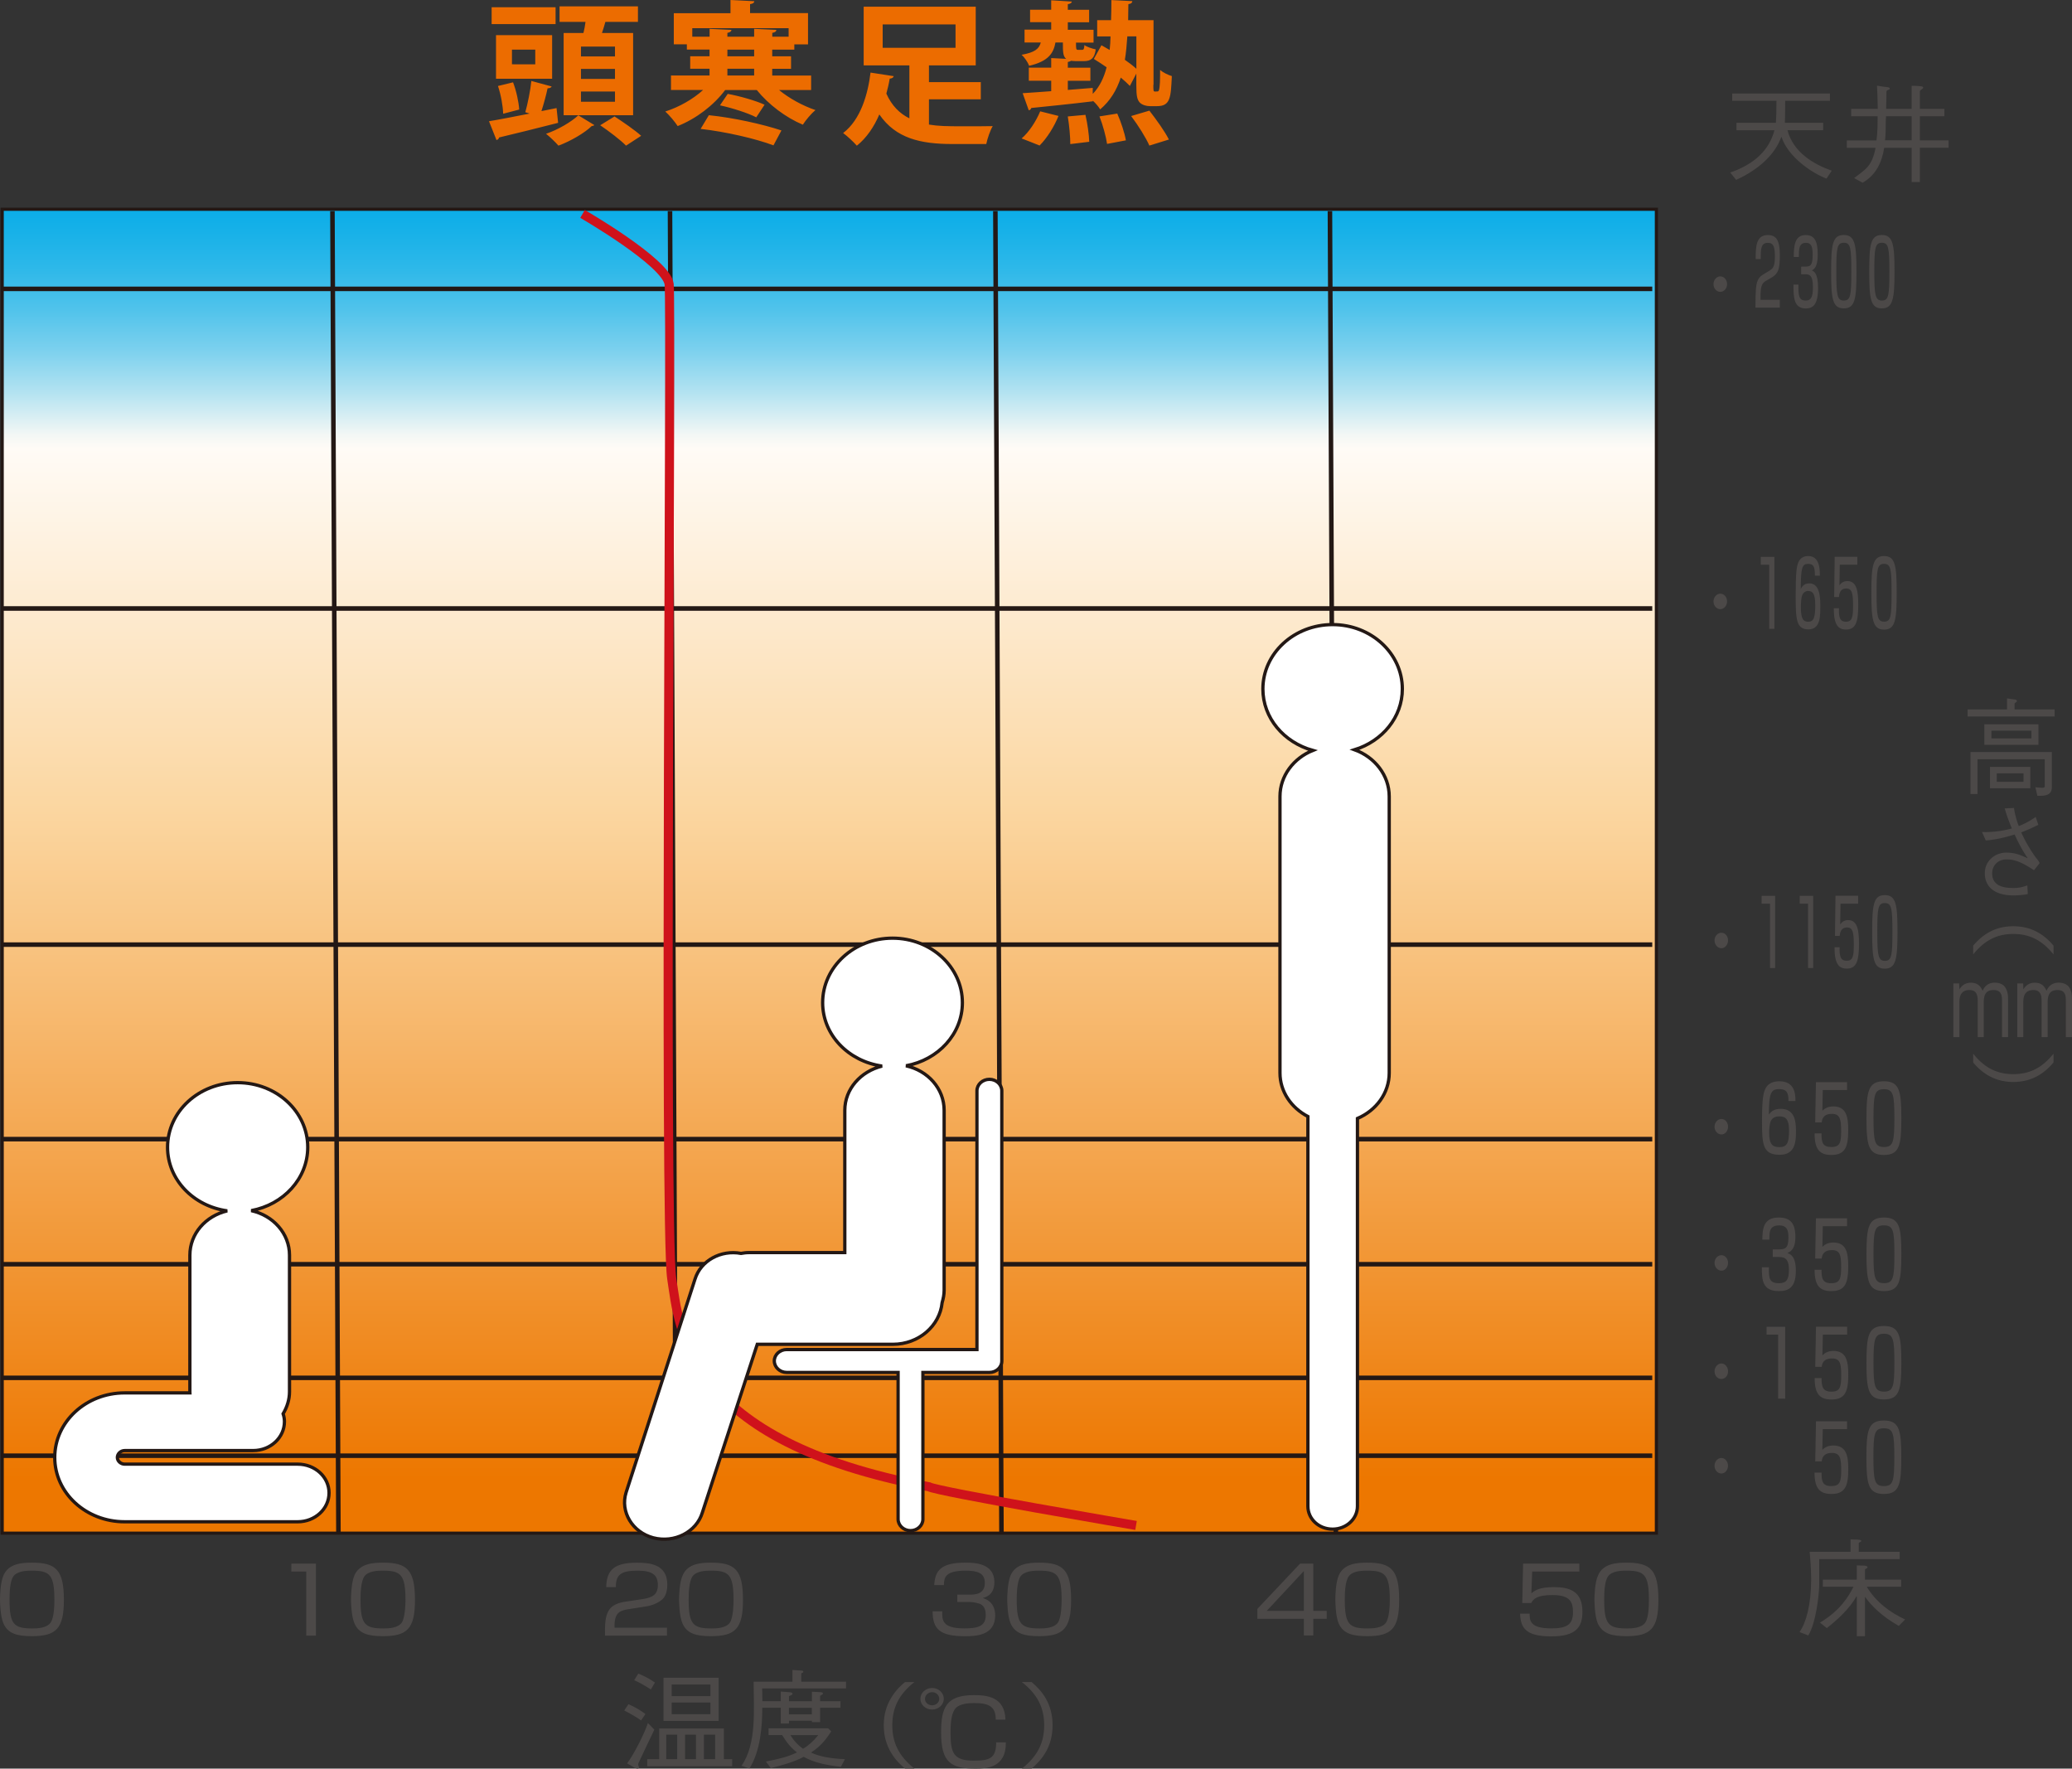 <svg xmlns="http://www.w3.org/2000/svg" viewBox="0 0 360 307.23"><rect x="0" y="0" width="360" height="307.23" fill="#333333" stroke="none"/><defs><linearGradient id="linear-gradient" x1="743.96" y1="-620.83" x2="743.96" y2="-332.97" gradientTransform="matrix(.84 0 0 .84 -478.54 551.08)" gradientUnits="userSpaceOnUse"><stop offset="0" stop-color="#00aae7"/><stop offset=".02" stop-color="#05abe7"/><stop offset=".04" stop-color="#14b0e8"/><stop offset=".07" stop-color="#2db8e9"/><stop offset=".1" stop-color="#50c3eb"/><stop offset=".13" stop-color="#7dd1ee"/><stop offset=".16" stop-color="#b4e3f1"/><stop offset=".19" stop-color="#f3f7f5"/><stop offset=".2" stop-color="#fffbf6"/><stop offset=".46" stop-color="#fbd6a0"/><stop offset=".94" stop-color="#ed7700"/></linearGradient><style>.cls-2{stroke:#231815;stroke-width:.57px;fill:#fff}.cls-6{fill:#4c4948}</style></defs><g style="isolation:isolate"><g id="_レイヤー_2" data-name="レイヤー_2"><g style="mix-blend-mode:multiply" id="_レイヤー_1-2" data-name="レイヤー_1"><path class="cls-6" d="M356.79 165.8c-2.17-2.71-4.47-3.56-6.99-3.56s-4.8.85-6.97 3.56v-1.53c1.9-2.25 4.14-3.37 6.97-3.37s5.1 1.12 6.99 3.37v1.53zm-13.96 17.23c1.88 2.37 4.03 3.56 6.97 3.56s5.1-1.19 6.99-3.56v1.53c-.37.44-1.22 1.43-2.58 2.24-1.26.73-2.68 1.15-4.41 1.15s-3.14-.43-4.39-1.15a9.75 9.75 0 01-2.58-2.24v-1.53zm-2.44-12.2l.05 1.03c.48-.75 1.09-1.15 1.99-1.15 1 0 1.63.44 2.05 1.41.4-1.01 1.21-1.42 2.08-1.42.44 0 1.49.08 1.95 1.01.34.64.38 1.22.38 1.9v6.54h-1.05v-6.24c0-.88-.04-1.93-1.47-1.93-1.12 0-1.7.56-1.7 2.11v6.06h-1.05v-6.06c0-.89 0-2.11-1.44-2.11-.97 0-1.74.47-1.74 2.05v6.12h-1.05v-9.32h1.01zm11.12 0l.04 1.03c.47-.75 1.09-1.15 1.99-1.15.99 0 1.62.44 2.04 1.41.4-1.01 1.22-1.42 2.09-1.42.42 0 1.5.08 1.96 1.01.33.64.36 1.22.36 1.9v6.54h-1.06v-6.24c0-.88-.03-1.93-1.45-1.93-1.12 0-1.71.56-1.71 2.11v6.06h-1.05v-6.06c0-.89 0-2.11-1.43-2.11-.99 0-1.75.47-1.75 2.05v6.12h-1.05v-9.32h1zm2.66-41.44v-3.57h-9.4v3.57h9.4zm-1.22-1.12H346v-1.34h6.95v1.34zm-.19 8.65v-3.7h-7.01v3.7h7.01zm-1.18-1.11h-4.65v-1.47h4.65v1.47zm-2.87-12.58h-6.85v1.23h15.12v-1.23h-6.96v-.99c0-.1.42-.33.42-.45s-.17-.26-.32-.27l-1.41-.2v1.91zm-6.35 14.7h1.22v-6.05h11.69v4.68c0 .22-.18.29-.44.29s-1.19-.1-1.19-.1l.34 1.49h.52c1.58 0 2-.59 2-1.55v-6.05h-14.14v7.28zm7.56 2.41c.13 1.02.47 2.23.83 3.16 1.01-.38 2.04-.95 2.94-1.59l.46 1.37c-.6.3-1.67.82-2.97 1.31.69 1.55 1.61 3.1 2.44 4.24.28.38.56.67.76 1.1l-.98 1.24c-2.12-1.4-3.33-1.88-4.79-1.88s-2.48 1.04-2.48 2.42c0 2.57 2.77 2.54 3.78 2.54s1.58-.2 2.33-.44l.08 1.49c-.68.18-1.87.24-2.51.24-3.25 0-4.96-1.49-4.96-3.86 0-2.17 1.83-3.57 3.7-3.57s2.75.58 3.7.95l.03-.04c-.75-1.03-1.53-2.49-2.25-4.06-1.48.46-3.24.91-5.01 1.03l-.66-1.47c1.52.07 3.38-.11 5.19-.61-.5-1.19-.94-2.39-1.24-3.48l1.61-.08z"/><path fill="url(#linear-gradient)" stroke-width=".55" stroke="#231815" d="M.38 36.35h287.41v229.98H.38z"/><path d="M.18 50.18h286.89M.18 105.7h286.89M.18 164.09h286.89M.18 197.88h286.89M.18 219.61h286.89M.18 239.35h286.89M.18 252.87h286.89M57.76 36.66l1.04 229.85m57.61-229.85l1.04 229.85m55.49-229.85L174 266.51m57.07-229.85l1.03 229.85" fill="none" stroke="#231815" stroke-width=".79"/><path class="cls-6" d="M5.53 272.84c3.11 0 3.92.67 3.92 5.11 0 .7-.02 2.96-.63 3.88-.67 1-2.31 1.05-3.18 1.05-3.25 0-3.98-.7-3.98-5.01 0-1.09.04-3.13.64-4.01.7-.99 2.35-1.02 3.24-1.02zM0 277.85c0 .3.03 2.91.61 4.19.8 1.76 2.4 2.18 4.93 2.18 4.18 0 5.56-1.27 5.56-6.28 0-5.27-1.39-6.49-5.56-6.49-1.81 0-4.01.18-4.91 2.15-.6 1.31-.63 3.84-.63 4.24zm50.62-6.23V273h2.59v11.13h1.68v-12.51h-4.26zm15.92 1.22c3.08 0 3.91.67 3.91 5.11 0 .7-.06 2.96-.62 3.88-.67 1-2.31 1.05-3.22 1.05-3.21 0-3.97-.7-3.97-5.01 0-1.09.06-3.13.65-4.01.69-.99 2.34-1.02 3.26-1.02zm-5.56 5.01c0 .3.04 2.91.62 4.19.8 1.76 2.4 2.18 4.95 2.18 4.17 0 5.55-1.27 5.55-6.28 0-5.27-1.4-6.49-5.55-6.49-1.82 0-4.04.18-4.95 2.15-.58 1.31-.62 3.84-.62 4.24zm48.18 1.69c-1.29.22-2.37.46-2.39 2.83v.38h9.11v1.38h-10.77v-.91c0-3.4.84-4.56 3.54-4.99l3.07-.46c1.62-.27 2.58-.75 2.58-2.42s-.83-2.51-3.5-2.51c-3 0-3.8.75-3.8 2.86h-1.67c.05-3.1 1.54-4.24 5.33-4.24 2.19 0 5.28.24 5.28 3.81 0 .6-.09 1.88-.87 2.56-.63.55-1.65 1.06-2.85 1.23l-3.06.48zm14.37-6.7c3.11 0 3.92.67 3.92 5.11 0 .7-.04 2.96-.61 3.88-.68 1-2.31 1.05-3.21 1.05-3.22 0-3.98-.7-3.98-5.01 0-1.09.06-3.13.65-4.01.7-.99 2.34-1.02 3.23-1.02zm-5.55 5.01c0 .3.03 2.91.61 4.19.8 1.76 2.4 2.18 4.93 2.18 4.21 0 5.57-1.27 5.57-6.28 0-5.27-1.39-6.49-5.57-6.49-1.79 0-4 .18-4.89 2.15-.62 1.31-.65 3.84-.65 4.24zm44.06 2.07c0 3.14 1.33 4.31 5.66 4.31 1.9 0 5.21-.14 5.21-3.62 0-.86-.25-1.71-.9-2.33-.46-.43-.88-.54-1.27-.69.48-.12 2.03-.49 2.03-2.76 0-3.33-3.53-3.38-5.04-3.38-4.2 0-5.27 1.33-5.41 3.9H164c.01-1.35.26-2.51 3.8-2.51 2.05 0 3.31.42 3.31 2.13 0 2.04-1.81 2.04-2.74 2.04h-2.04v1.27h2.03c.91 0 1.62.24 1.84.31 1 .37 1.07 1.45 1.07 1.99 0 2.05-1.61 2.29-3.76 2.29-3.87 0-3.83-1.5-3.8-2.96h-1.66zm18.5-7.08c3.1 0 3.91.67 3.91 5.11 0 .7-.03 2.96-.62 3.88-.66 1-2.32 1.05-3.18 1.05-3.24 0-4-.7-4-5.01 0-1.09.06-3.13.64-4.01.71-.99 2.35-1.02 3.25-1.02zm-5.54 5.01c0 .3.03 2.91.6 4.19.82 1.76 2.41 2.18 4.94 2.18 4.17 0 5.56-1.27 5.56-6.28 0-5.27-1.39-6.49-5.56-6.49-1.81 0-4.03.18-4.93 2.15-.58 1.31-.61 3.84-.61 4.24zm51.54 1.98h-6.45l6.45-6.92v6.92zm-.66-8.21l-7.42 7.87v1.71h8.08v2.9h1.64v-2.9h2.33v-1.37h-2.33v-8.21h-2.3zm11.68 1.22c3.08 0 3.91.67 3.91 5.11 0 .7-.04 2.96-.64 3.88-.66 1-2.29 1.05-3.19 1.05-3.23 0-3.99-.7-3.99-5.01 0-1.09.06-3.13.66-4.01.69-.99 2.35-1.02 3.25-1.02zm-5.55 5.01c0 .3.02 2.91.59 4.19.81 1.76 2.42 2.18 4.96 2.18 4.17 0 5.54-1.27 5.54-6.28 0-5.27-1.38-6.49-5.54-6.49-1.83 0-4.02.18-4.93 2.15-.6 1.31-.62 3.84-.62 4.24zm42.39-6.23V273h-8.19l-.14 3.78c.56-.45 1.29-1.08 3.9-1.08s4.97.62 4.97 4.26c0 2.69-1.08 4.3-5.43 4.3s-5.33-1.43-5.4-3.95h1.66c0 1.19.03 2.56 3.76 2.56 2.62 0 3.77-.62 3.77-2.76 0-1.71-.38-3.03-3.55-3.03-2.77 0-3.33.69-3.71 1.39h-1.55l.14-6.85h9.76zm8.18 1.22c3.11 0 3.91.67 3.91 5.11 0 .7-.01 2.96-.61 3.88-.68 1-2.31 1.05-3.18 1.05-3.25 0-3.98-.7-3.98-5.01 0-1.09.04-3.13.65-4.01.68-.99 2.33-1.02 3.22-1.02zm-5.55 5.01c0 .3.02 2.91.59 4.19.85 1.76 2.43 2.18 4.96 2.18 4.18 0 5.56-1.27 5.56-6.28 0-5.27-1.37-6.49-5.56-6.49-1.8 0-4.01.18-4.9 2.15-.63 1.31-.65 3.84-.65 4.24z"/><path d="M101.21 37.16s14.58 8.41 15.05 12.2c.45 3.78-.91 163.93.45 172.75 1.37 8.83 2.28 28.17 44.66 36.15 1.37.84 36.01 6.73 36.01 6.73" stroke="#cf121b" stroke-width="1.58" fill="none"/><path class="cls-2" d="M243.65 119.68c0-6.17-5.42-11.18-12.12-11.18s-12.11 5.01-12.11 11.18c0 5.06 3.66 9.28 8.67 10.68-3.33 1.34-5.7 4.42-5.7 7.99v48.04c0 3.24 1.97 6.06 4.85 7.56v67.7c0 2.21 1.9 3.98 4.29 3.98s4.32-1.78 4.32-3.98v-67.36c3.25-1.39 5.52-4.4 5.52-7.9v-48.04c0-3.68-2.51-6.83-6.01-8.11 4.81-1.5 8.29-5.63 8.29-10.56zm-86.24 65.46c5.59-1.01 9.8-5.53 9.8-10.96 0-6.19-5.43-11.21-12.14-11.21s-12.14 5.02-12.14 11.21c0 5.6 4.49 10.19 10.33 11.01-3.71.92-6.48 3.98-6.48 7.69v24.71H130.1c-.49 0-.92.07-1.35.14-3.5-.65-6.98 1.24-7.99 4.45l-11.98 37.08c-1.05 3.35 1.08 6.9 4.71 7.87 3.69.96 7.51-.99 8.54-4.38l9.54-29.23h23.57c4.5 0 8.15-3.21 8.55-7.24.2-.68.35-1.39.35-2.13v-31.28c0-3.76-2.82-6.9-6.64-7.73z"/><path class="cls-2" d="M171.91 187.49c-1.21 0-2.17.9-2.17 1.99v44.95h-33.06c-1.18 0-2.15.9-2.15 1.98s.97 2 2.15 2h19.36v25.49c0 1.09.98 1.99 2.16 1.99s2.15-.9 2.15-1.99v-25.49h11.56c1.17 0 2.15-.88 2.15-2v-46.93c0-1.09-.98-1.99-2.15-1.99z"/><path d="M51.73 254.34H21.67c-.7 0-1.28-.54-1.28-1.17s.58-1.19 1.28-1.19h22.31c3.01 0 5.44-2.25 5.44-5.03 0-.45-.08-.92-.23-1.36.68-1.15 1.11-2.44 1.11-3.84v-23.71c0-3.78-2.85-6.91-6.65-7.74 5.59-1.03 9.82-5.55 9.82-11.01 0-6.2-5.45-11.22-12.18-11.22s-12.18 5.02-12.18 11.22c0 5.62 4.5 10.24 10.37 11.05-3.75.89-6.49 3.97-6.49 7.7v23.71c0 .07.02.14.02.21H21.66c-6.7 0-12.15 5.01-12.15 11.21s5.45 11.18 12.15 11.18h30.06c3 0 5.45-2.23 5.45-5.01s-2.45-5-5.45-5z" stroke-width=".57" fill="#fff" stroke="#231815"/><path class="cls-6" d="M300.07 104.48c0-.75-.51-1.35-1.18-1.35-.63 0-1.18.6-1.18 1.35s.55 1.34 1.18 1.34c.66 0 1.18-.62 1.18-1.34zm0-55.12c0-.75-.51-1.35-1.18-1.35-.63 0-1.18.6-1.18 1.35s.55 1.34 1.18 1.34c.66 0 1.18-.6 1.18-1.34zm-.98 115.36c-.66 0-1.2-.62-1.2-1.36s.54-1.33 1.2-1.33 1.15.6 1.15 1.33-.52 1.36-1.15 1.36zm0 32.35c-.66 0-1.2-.61-1.2-1.34s.54-1.35 1.2-1.35 1.15.6 1.15 1.35-.52 1.34-1.15 1.34zm1.15 22.3c0-.74-.52-1.33-1.15-1.33s-1.2.59-1.2 1.33.54 1.36 1.2 1.36 1.15-.62 1.15-1.36zm0 18.85c0-.74-.52-1.37-1.15-1.37s-1.2.62-1.2 1.37.54 1.33 1.2 1.33 1.15-.6 1.15-1.33zm-1.16 17.75c-.65 0-1.19-.61-1.19-1.35s.54-1.35 1.19-1.35 1.15.62 1.15 1.35-.52 1.35-1.15 1.35zm9.21-159.25v12.52h-.9V98.1h-1.46v-1.37h2.36zm5.85 5.94c.83 0 1.25.48 1.25 2.47 0 2.16-.26 2.87-1.23 2.87-.75 0-1.27-.35-1.27-2.49 0-.57.04-1.67.24-2.12.26-.64.81-.74 1.01-.74zm2.05-2.66c.02-1.28-.11-3.41-2.02-3.41-.58 0-1.35.2-1.72 1.11-.28.69-.46 1.63-.46 5.77s.1 5.86 2.23 5.86 2.05-2.44 2.05-4.15-.18-3.84-1.92-3.84c-.99 0-1.32.67-1.48 1 .02-3.74.24-4.39 1.28-4.39s1.18.66 1.18 2.05h.87zm6.51-3.28v1.37h-3.05l-.05 3.59c.18-.26.56-.74 1.37-.74 1.66 0 1.89 1.82 1.89 4.08 0 2.85-.34 4.34-2.12 4.34-1.34 0-2.13-.77-2.13-3.7h.9c-.04 1.48.11 2.34 1.21 2.34s1.24-.81 1.24-2.8-.12-2.97-1.17-2.97c-1.15 0-1.23 1.01-1.28 1.48h-.83l.09-6.99h3.92zm4.65 1.23c1.17 0 1.3.9 1.3 5.03s-.12 5.01-1.29 5.01-1.31-.87-1.31-5.01.12-5.03 1.3-5.03zm0-1.36c-1.95 0-2.21 1.66-2.21 6.4s.26 6.38 2.21 6.38 2.19-1.68 2.19-6.38-.23-6.4-2.19-6.4zm-18.93 59.03v12.53h-.89v-11.17h-1.46v-1.36h2.35zm6.61 0v12.53h-.89v-11.17h-1.45v-1.36h2.35zm7.81 0v1.36h-3.06l-.05 3.61c.2-.28.56-.76 1.38-.76 1.64 0 1.88 1.83 1.88 4.09 0 2.86-.35 4.34-2.13 4.34-1.33 0-2.13-.77-2.12-3.72h.88c-.02 1.53.12 2.35 1.23 2.35s1.24-.82 1.24-2.79-.12-2.99-1.15-2.99c-1.17 0-1.25 1.03-1.3 1.47h-.82l.09-6.98h3.92zm4.63 1.25c1.18 0 1.33.89 1.33 5.01s-.14 5.03-1.3 5.03-1.33-.87-1.33-5.03.14-5.01 1.3-5.01zm0-1.38c-1.95 0-2.19 1.66-2.19 6.39s.24 6.39 2.19 6.39 2.21-1.68 2.21-6.39-.24-6.39-2.21-6.39zm-18.38 38.43c1.16 0 1.75.49 1.75 2.47 0 2.16-.36 2.88-1.69 2.88-1.06 0-1.77-.37-1.77-2.49 0-.58.07-1.65.32-2.11.36-.68 1.11-.74 1.38-.74zm2.86-2.66c.02-1.29-.17-3.43-2.78-3.43-.82 0-1.87.22-2.37 1.16-.38.68-.66 1.61-.66 5.74s.14 5.87 3.08 5.87c2.79 0 2.82-2.44 2.82-4.16s-.24-3.82-2.65-3.82c-1.36 0-1.81.66-2.05.99 0-3.74.35-4.42 1.79-4.42 1.36 0 1.61.69 1.61 2.07h1.21zm8.97-3.28v1.37h-4.22l-.07 3.6c.27-.26.79-.75 1.91-.75 2.26 0 2.58 1.83 2.58 4.07 0 2.89-.48 4.36-2.92 4.36-1.85 0-2.94-.77-2.92-3.74h1.2c-.02 1.54.19 2.36 1.7 2.36s1.71-.79 1.71-2.77-.17-2.99-1.59-2.99c-1.61 0-1.73 1.04-1.79 1.49h-1.13l.13-6.99h5.4zm6.41 1.23c1.61 0 1.81.89 1.81 5.02s-.2 5.02-1.8 5.02-1.83-.88-1.83-5.02.2-5.02 1.82-5.02zm0-1.38c-2.7 0-3.04 1.65-3.04 6.4s.34 6.4 3.04 6.4 3.02-1.68 3.02-6.4-.32-6.4-3.02-6.4zm-19.99 32.3c-.02 1.84 0 2.78 1.75 2.78 1.25 0 1.73-.58 1.73-2.31 0-2.25-.98-2.25-2.04-2.25h-.77v-1.31h.84c1.28 0 1.88-.1 1.88-2.06 0-1.19-.19-2.11-1.61-2.11-1.7 0-1.7 1.13-1.7 2.47h-1.22c.02-1.88.18-3.84 2.84-3.84 1.99 0 2.9.96 2.9 3.36 0 1.3-.26 2.37-1.4 2.8.51.18 1.48.54 1.48 3.08 0 2.84-1.18 3.54-2.94 3.54-2.83 0-2.98-1.85-2.96-4.14h1.21zm13.58-8.5V213h-4.22l-.07 3.6c.27-.27.79-.76 1.91-.76 2.26 0 2.58 1.82 2.58 4.09 0 2.87-.48 4.35-2.92 4.35-1.85 0-2.94-.76-2.92-3.71h1.2c-.02 1.51.19 2.34 1.7 2.34s1.71-.83 1.71-2.79c0-2.05-.17-2.96-1.59-2.96-1.61 0-1.73 1.03-1.79 1.47h-1.13l.13-7h5.4zm6.41 1.23c1.61 0 1.81.88 1.81 5.01s-.2 5.03-1.8 5.03-1.83-.88-1.83-5.03.2-5.01 1.82-5.01zm0-1.36c-2.7 0-3.04 1.66-3.04 6.38s.34 6.4 3.04 6.4 3.02-1.68 3.02-6.4-.32-6.38-3.02-6.38zm-20.4 18.97v1.37h2.01v11.13h1.23v-12.49h-3.23zm8.59 0l-.13 6.97h1.13c.05-.43.18-1.46 1.79-1.46 1.43 0 1.59.93 1.59 2.98s-.24 2.79-1.71 2.79-1.72-.84-1.7-2.36h-1.2c-.02 2.95 1.07 3.72 2.92 3.72 2.44 0 2.92-1.48 2.92-4.34 0-2.26-.32-4.1-2.58-4.1-1.12 0-1.64.51-1.91.78l.07-3.61h4.22v-1.37h-5.4zm11.81 1.22c1.61 0 1.81.9 1.81 5.03s-.2 5.02-1.8 5.02-1.83-.89-1.83-5.02.2-5.03 1.82-5.03zm0-1.35c-2.7 0-3.04 1.65-3.04 6.39s.34 6.37 3.04 6.37 3.02-1.68 3.02-6.37-.32-6.39-3.02-6.39zm-6.41 16.55v1.37h-4.22l-.08 3.6c.28-.27.78-.76 1.91-.76 2.28 0 2.6 1.83 2.6 4.07 0 2.87-.48 4.35-2.92 4.35-1.85 0-2.96-.77-2.94-3.71h1.22c-.02 1.51.17 2.34 1.69 2.34s1.72-.8 1.72-2.79-.17-2.97-1.6-2.97c-1.6 0-1.73 1.02-1.78 1.47h-1.13l.13-6.97h5.4zm6.4 1.22c1.61 0 1.81.88 1.81 5.03s-.2 5.01-1.81 5.01-1.82-.89-1.82-5.01.17-5.03 1.81-5.03zm0-1.35c-2.7 0-3.04 1.64-3.04 6.38s.34 6.38 3.04 6.38 3.02-1.69 3.02-6.38-.32-6.38-3.02-6.38zM306.87 48.75c-.77.48-1.02.86-.99 3.33h3.35v1.35H305c0-.99 0-2.95.18-3.98.23-1.18.76-1.53 1.33-1.87l.89-.54c.58-.37.98-.64.98-2.43 0-1.67-.21-2.43-1.23-2.43-1.23 0-1.23 1.14-1.23 2.82h-.88c0-2.21.07-4.17 2.13-4.17 1.55 0 2.07 1.08 2.07 3.52s-.31 3.18-1.35 3.81l-1.03.61zm5.6.68c-.02 1.83.02 2.78 1.27 2.78.9 0 1.25-.59 1.25-2.33 0-2.24-.72-2.24-1.48-2.24h-.56v-1.33h.63c.93 0 1.36-.1 1.36-2.06 0-1.19-.14-2.07-1.17-2.07-1.23 0-1.23 1.13-1.23 2.46h-.88c0-1.87.13-3.81 2.06-3.81 1.44 0 2.1.91 2.1 3.33 0 1.33-.18 2.39-1.01 2.82.38.16 1.07.51 1.07 3.05 0 2.84-.85 3.55-2.12 3.55-2.07 0-2.17-1.86-2.15-4.14h.88zm7.89-7.26c1.17 0 1.3.89 1.3 5.02s-.14 5.02-1.3 5.02-1.31-.89-1.31-5.02.12-5.02 1.31-5.02zm0-1.35c-1.97 0-2.21 1.63-2.21 6.37s.24 6.38 2.21 6.38 2.19-1.71 2.19-6.38-.24-6.37-2.19-6.37zm6.6 1.35c1.17 0 1.31.89 1.31 5.02s-.14 5.02-1.29 5.02-1.33-.89-1.33-5.02.14-5.02 1.31-5.02zm0-1.35c-1.95 0-2.19 1.63-2.19 6.37s.24 6.38 2.19 6.38 2.2-1.71 2.2-6.38-.24-6.37-2.2-6.37zm-25.26-18.2v-1.29h6.85c.08-1 .1-2.72.1-3.82h-7.69v-1.27h16.98v1.27h-7.78c0 .62 0 3.06-.05 3.82h6.66v1.29h-6.2c.98 3.84 4.58 5.94 7.69 7.03l-.92 1.38c-2.66-1.03-6.68-3.82-7.81-7.23h-.04c-1.07 2.92-3.72 5.57-7.85 7.45l-1.02-1.28c4.27-1.48 6.78-3.94 7.68-7.34h-6.61zm30.44 3.05v5.95h1.43v-5.95h4.99v-1.29h-4.99V20.2h4.26v-1.29h-4.26v-3.03c0-.26.58-.45.58-.65 0-.23-.32-.24-.74-.28-.42-.04-.66-.04-1.27-.04v4h-4.43c.04-1.45.05-2.63.05-2.92 0-.48.58-.3.58-.59s-.6-.28-1.01-.33c-.38-.05-.7-.12-1.21-.19.07.99.11 2.48.13 4.03h-4.62v1.29h4.6c0 .77 0 1.34-.02 1.99-.04.83-.09 1.55-.18 2.2h-5.15v1.29h4.99c-.62 3.4-1.99 3.86-3.72 5.26l1.47.8c2.47-1.41 3.39-3.77 3.75-6.06h4.76zm-4.62-1.29c.12-1.14.1-2.18.12-2.93 0-.48.02-.82.05-1.26h4.45v4.18h-4.62zm-6.01 243.03c.48.02.87.02 1.19.04.3.02.69.05.69.23 0 .2-.44.2-.44.41v1.48h7.11v1.27h-13.98v4.32c0 1.81-.58 6.84-1.9 8.94l-1.52-.59c1.12-1.61 2.02-4.67 2.02-9.23 0-1.86-.18-3.64-.26-4.71h7.1v-2.16zm2.82 8.21c1.6 2.68 4.09 4.5 6.67 5.7l-1.09 1.12c-2.99-1.69-4.82-3.55-5.84-5.02h-.04v6.81h-1.42v-6.91h-.07c-1.27 2.27-3.5 4.2-5.14 5.5l-1.19-.95c3.52-2.12 4.93-4.47 5.83-6.24h-5.33v-1.22h5.9v-2.48c.48 0 .73.03 1.09.03.34 0 .78.07.78.29s-.45.24-.45.42v1.74h6.28v1.22h-5.97zm-165.45 16.57c-2.79 2.19-3.85 4.59-3.85 7.51s1.06 5.31 3.85 7.53h-1.63c-.47-.4-1.55-1.28-2.43-2.77-.79-1.32-1.27-2.87-1.27-4.76s.48-3.43 1.27-4.74c.88-1.49 1.95-2.38 2.43-2.77h1.63zm5.1 2.92c0-1.05-.91-1.89-2.03-1.89s-2.04.85-2.04 1.89.92 1.86 2.04 1.86 2.03-.85 2.03-1.86zm10.71 3.61c-.1-3.99-3.27-4.26-5.48-4.26-4.84 0-5.7 2.2-5.7 6.48 0 5.22 1.69 6.29 5.98 6.29 1.83 0 5.34-.1 5.27-4.56h-1.68c0 2.71-1.07 3.18-3.86 3.18-3.6 0-4.07-1.36-4.07-4.89 0-2.23.26-3.48.88-4.22.72-.82 2.42-.9 3.23-.9 2.7 0 3.74.7 3.75 2.88h1.67zm-11.5-3.61c0 .62-.55 1.12-1.24 1.12s-1.24-.5-1.24-1.12.55-1.16 1.24-1.16 1.24.52 1.24 1.16zm14.35 12.12c2.81-2.22 3.88-4.59 3.88-7.53s-1.07-5.31-3.88-7.51h1.69c1.73 1.44 3.65 3.68 3.65 7.51s-1.93 6.06-3.65 7.53h-1.69zm-56.62-1.64h-1.89v-4.26h1.89v4.26zm-6.39 0h-2.08v1.23h14.76v-1.23h-1.44v-5.33h-11.24v5.33zm3.13 0h-1.9v-4.26h1.9v4.26zm6.59 0h-1.95v-4.26h1.95v4.26zm-11.68-6.29c-.56 1.76-2.39 5.39-3.61 7.02l1.31.76c.27.12.59.24.72.05.16-.18-.26-.45-.05-.88.21-.45 2.04-4.35 2.75-5.79l-1.13-1.16zm2.71-.36h9.58v-7.49h-9.58v7.49zm8.15-4.31h-6.73v-2.01h6.73v2.01zm0 3.14h-6.73v-2.02h6.73v2.02zm-14.97-.64c.94.49 2.16 1.16 2.92 1.73l.76-1.11c-.68-.54-1.83-1.24-2.95-1.71l-.74 1.1zm1.72-5.25c.82.32 1.93.97 2.9 1.6l.71-1.2c-.84-.58-1.57-1.01-2.89-1.56l-.72 1.16zm31.99 9.53c-.82 1.04-1.73 1.84-2.65 2.37-.88-.62-1.6-1.39-2.2-2.37h4.85zm-6.52-4.74v2.73h1.43v-.49h3.98v.25h1.43v-2.5h3.54v-1.13h-3.54v-.92c0-.11.49-.21.49-.41s-.2-.24-.5-.26l-1.42-.07v1.66h-3.98v-.84c0-.15.61-.19.61-.46 0-.14-.14-.26-.49-.27l-1.55-.12v1.68h-3.19c0-.98-.04-1.73-.04-2.22h14.57v-1.17h-7.78v-1.38c0-.17.36-.13.36-.33 0-.22-.18-.22-.45-.23l-1.44-.1v2.04h-6.74c0 4.69.58 10.79-2.11 14.6l1.38.48c1.94-3.1 2.23-7.42 2.23-10.56h3.19zm1.42 1.13v-1.13h3.98v1.13h-3.98zm-3.15 9.34c2.24-.56 4.11-1.1 5.72-1.96 1.49.86 3.51 1.41 6.46 1.74l.7-1.33c-2.52-.12-4.37-.44-5.89-1.15 1.47-.97 2.37-1.91 3.51-3.68l-.53-.53h-10.36v1.17h2.36c.72 1.17 1.47 2.18 2.58 3.01-1.5.76-3.18 1.15-5.4 1.59l.86 1.14z"/><path d="M96.7 18.77l.27 2.57c-3.72.96-7.68 1.92-10.26 2.54-.03.23-.23.4-.45.45l-1.3-3.27c1.83-.3 4.34-.8 7.06-1.33l-.75-.24c.41-1.47.89-3.78 1.05-5.43l3.53.96c-.09.18-.32.32-.71.32-.25 1.18-.66 2.7-1.07 3.96l2.64-.53zm-.17-17.51v2.93H85.42V1.26h11.11zm-.6 4.85v7.57h-9.75V6.11h9.75zm-6.79 8.19c.58 1.51.99 3.45 1.07 4.73l-2.79.73c-.03-1.28-.38-3.29-.9-4.82l2.62-.64zM93 11.17V8.62h-4.05v2.55H93zm10.27 10.55c-.08.1-.24.15-.47.18-1.17 1.16-3.66 2.62-5.77 3.4-.49-.57-1.46-1.5-2.16-2.06 2.09-.7 4.43-2.09 5.61-3.21l2.79 1.7zM110 5.73v14.29H97.93V5.73h3.44c.15-.61.28-1.28.36-1.93h-4.51V1.1h13.62v2.7h-5.66c-.17.6-.36 1.26-.59 1.93h5.4zm-3.15 4.07V8.09h-5.91V9.8h5.91zm0 3.91v-1.74h-5.91v1.74h5.91zm0 3.96V15.9h-5.91v1.77h5.91zm1.92 7.63c-.93-.96-2.96-2.51-4.49-3.54l2.49-1.53c1.47.95 3.56 2.39 4.63 3.36l-2.63 1.71zm32.17-9.66h-5.58c1.75 1.44 4.1 2.73 6.32 3.48-.72.59-1.71 1.77-2.19 2.54-2.96-1.23-5.99-3.53-8-6.02h-5.5c-1.98 2.65-5.06 5-8.25 6.26-.49-.76-1.44-1.89-2.15-2.53 2.41-.77 4.84-2.16 6.57-3.74h-5.58v-2.52h6.7v-1.17h-3.36V9.77h3.36V8.61h-3.94V7.7h-2.27V2.29h9.85V0l4.14.21c-.03.27-.22.43-.74.51v1.56h10.07v5.43h-2.38v.91h-3.84v1.16h3.27v2.17h-3.27v1.17h6.76v2.52zm-20.66-9.27h3.01V5.01l3.8.18c-.03.27-.24.43-.71.52v.66h4.65V5.01l3.86.18c-.02.27-.21.43-.71.52v.66h2.84V4.9h-16.74v1.47zm14.1 18.88c-3.05-1.16-8.36-2.38-12.65-2.86l1.43-2.38c4.27.43 9.42 1.58 12.61 2.65l-1.39 2.6zm-2.99-4.87c-1.39-.73-4.19-1.63-6.3-2.08l1.35-1.99c2.07.37 4.88 1.18 6.4 1.88l-1.45 2.2zm-5.01-11.76v1.16h4.65V8.62h-4.65zm0 3.32v1.17h4.65v-1.17h-4.65zm35.02 5.31v4.39c1.64.27 3.06.3 5.94.3 1.72 0 4.07 0 5.14-.03-.43.72-.95 2.22-1.12 3.11h-5.86c-5.56 0-9.85-.97-12.72-5.14-.9 2.11-2.2 4.07-3.91 5.43-.55-.64-1.7-1.71-2.38-2.2 3.06-2.33 4.31-6.78 4.76-10.5l4.03.62c-.06.24-.28.4-.7.43-.13.83-.33 1.68-.58 2.6.94 2.11 2.3 3.45 4 4.3v-9.2h-7.94V1.16h19.47v10.2h-8.13v2.91h9.01v2.98h-9.01zm-8.04-13.01V8.3h12.66V4.24h-12.66zm47.03 10.48c0 1.09 0 1.18.3 1.18.46 0 .51 0 .63-.13.24-.46.24-2.22.24-3.62.49.43 1.35.86 2.04 1.07-.17 3.67-.23 5.22-2.56 5.22h-1.23c-.62 0-1.32-.18-1.78-.62-.44-.51-.6-1.06-.6-3.05v-1.98l-1.12 2.14c-.41-.43-.96-.94-1.58-1.45-.72 2.2-1.84 4.05-3.58 5.52-.28-.46-.77-1.05-1.27-1.5v.1c-3.94.48-8.04.89-10.7 1.16-.05.22-.24.37-.44.4l-1.06-2.97c1.37-.08 3.07-.22 4.96-.35v-1.81h-3.89v-2.28h3.89v-1.66l2.6.13c-.57-.46-.57-1.25-.57-2.84h-1.29c-.33 1.82-1.18 3.26-4.57 4.05-.22-.59-.81-1.48-1.32-1.91 2.25-.4 3.05-1.01 3.34-2.14h-2.82V5.15h4.63v-1.3h-3.67V1.69h3.67V.05l3.59.22c-.03.25-.26.38-.7.46v.97h3.7v2.17h-3.7v1.3H190V7.4h-3.05c0 1.13 0 1.26.37 1.26h.66c.3 0 .38-.11.43-.83.41.32 1.34.62 1.97.75-.21 1.57-.85 2.04-2.07 2.04h-1.41c-.3 0-.57-.04-.82-.06-.11.1-.3.15-.55.21v.99h3.92v2.28h-3.92v1.58l4.33-.35v1.04c1.21-1.25 1.94-2.81 2.41-4.62-.77-.54-1.54-1.03-2.22-1.45l1.32-2.38c.44.24.93.53 1.43.82.08-.75.13-1.52.15-2.35h-2.32V3.5h2.41c.04-1.1.06-2.28.06-3.49l3.64.19c-.03.3-.25.46-.69.52-.02.96-.02 1.86-.04 2.78h4.41v11.23zm-16.48 5.42c-.74 1.84-1.98 3.84-3.29 5.14-.96-.4-1.97-.78-3.12-1.23 1.23-1.04 2.48-2.91 3.23-4.71l3.18.8zm2.05 4.89c0-1.2-.17-3.24-.44-4.8l3.07-.28c.36 1.53.63 3.5.66 4.68l-3.29.4zm6.39-.02c-.18-1.24-.72-3.26-1.32-4.79l3.09-.49c.66 1.47 1.29 3.42 1.5 4.65l-3.27.62zm5.08-18.69h-1.56c-.11 1.45-.21 2.79-.43 4.07.77.53 1.47 1.07 2 1.56V6.33zm2.27 18.98c-.57-1.33-1.97-3.56-3.17-5.14l3.17-.94c1.18 1.52 2.69 3.61 3.39 5.02l-3.39 1.05z" fill="#ec6c00"/></g></g></g></svg>